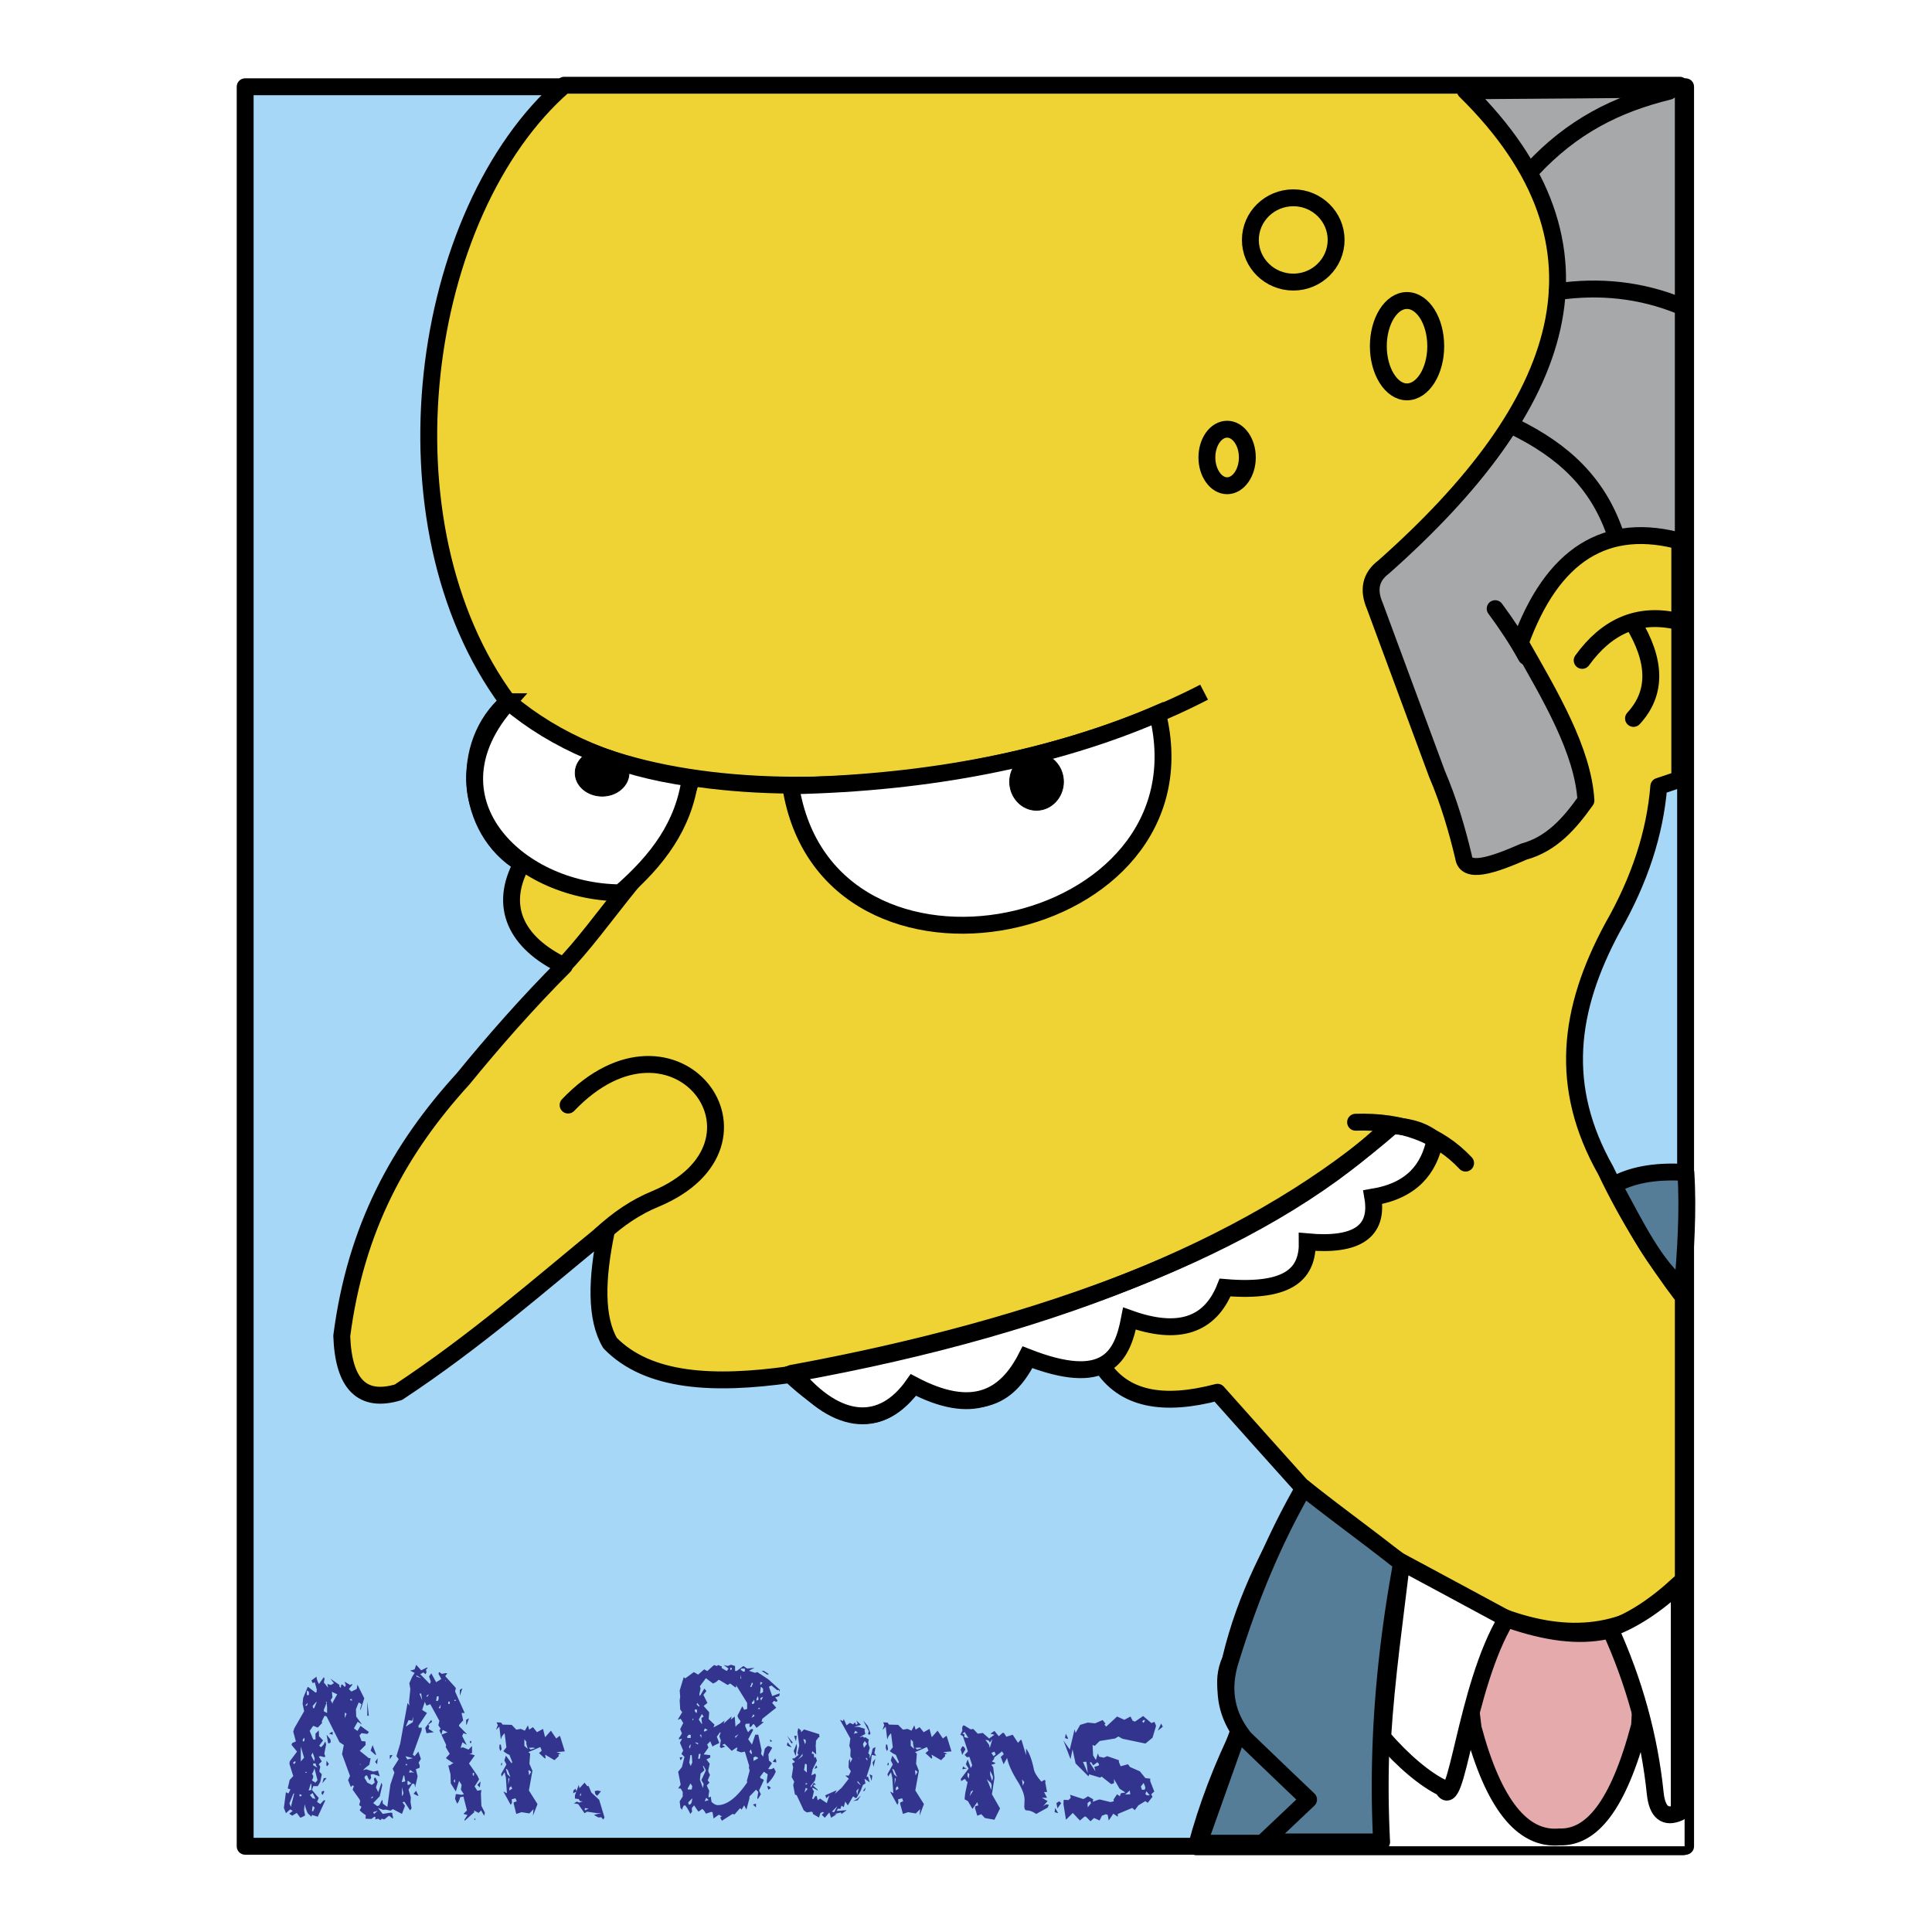 <svg xmlns="http://www.w3.org/2000/svg" width="2500" height="2500" viewBox="0 0 192.756 192.756"><path fill-rule="evenodd" clip-rule="evenodd" fill="#fff" d="M0 0h192.756v192.756H0V0z"/><path fill-rule="evenodd" clip-rule="evenodd" fill="#a6d7f6" stroke="#000" stroke-width="1.685" stroke-linecap="round" stroke-linejoin="round" stroke-miterlimit="2.613" d="M168.172 8.655H24.46v175.547h143.712V8.655z"/><path d="M56.301 8.504h111.291v69.242c-.682.227-1.387.479-2.094.705-.379 4.683-1.918 9.367-4.592 14.05-4.467 8.259-5.4 15.963-.707 24.272 2.17 4.558 4.844 8.838 7.746 12.641v54.839h-48.594c1.061-3.978 2.574-7.956 4.566-11.96-1.488-2.216-2.17-4.432-1.16-6.672 1.514-6.421 4.365-11.708 7.52-16.87-2.953-3.273-5.879-6.571-8.807-9.845-5.348 1.41-9.41.78-11.631-2.82-1.514.604-3.33.881-7.039-1.032-1.766 3.626-4.238 6.396-11.631 3.147-2.574 3.173-5.677 5.162-12.338-1.058-7.569 1.058-14.129.78-17.964-3.147-1.438-2.442-1.388-6.345-.354-11.255-6.686 5.464-13.019 11.054-20.765 16.165-3.608 1.082-5.475-.781-5.651-5.615 1.388-10.751 5.727-18.657 12.11-25.657 2.978-3.65 6.459-7.629 10.092-11.255-4.895-2.341-6.535-5.992-4.239-10.197-5.677-3.399-6.282-11.96-1.388-16.165-13.193-17.802-8.853-48.923 5.629-61.513z" fill-rule="evenodd" clip-rule="evenodd" fill="#efd334" stroke="#000" stroke-width="1.685" stroke-linecap="round" stroke-linejoin="round" stroke-miterlimit="2.613"/><path d="M129.039 19.734c2.348 0 4.266 1.888 4.266 4.205s-1.918 4.205-4.266 4.205c-2.371 0-4.289-1.888-4.289-4.205s1.918-4.205 4.289-4.205zm-6.609 23.089c1.109 0 2.018 1.259 2.018 2.82 0 1.536-.908 2.82-2.018 2.82s-2.018-1.284-2.018-2.82c0-1.561.908-2.82 2.018-2.82zm17.939-12.842c1.588 0 2.875 2.04 2.875 4.558 0 2.493-1.287 4.558-2.875 4.558-1.564 0-2.852-2.065-2.852-4.558.001-2.518 1.288-4.558 2.852-4.558z" fill="none" stroke="#000" stroke-width="1.685" stroke-miterlimit="2.613"/><path d="M146.197 9.058c15.869 15.585 9.965 31.448-8.15 47.512-1.312.982-1.564 2.291-.883 3.877 2.068 5.59 4.139 11.18 6.207 16.769 1.186 2.77 1.992 5.54 2.648 8.284.203 1.712 2.852.856 6.006-.529 2.824-.78 4.592-2.845 6.205-5.111-.303-4.96-3.506-10.349-6.559-15.711 3.178-8.762 8.527-12.287 16.273-10.071V8.882c-7.241.076-14.506.126-21.747.176z" fill-rule="evenodd" clip-rule="evenodd" fill="#a6a8aa" stroke="#000" stroke-width="1.685" stroke-linecap="round" stroke-linejoin="round" stroke-miterlimit="2.613"/><path d="M152.807 16.964c4.037-4.355 8.453-6.571 13.701-7.855m-11.153 19.992c4.238-.604 8.352-.202 12.389 1.46m-16.728 11.985c4.996 2.442 8.377 5.615 10.117 10.65m-8.856 12.313c-.908-1.662-1.969-3.248-3.104-4.784m8.681 5.162c2.422-3.349 5.5-4.784 9.385-3.928m-4.264 9.719c2.396-2.594 2.221-5.791-.051-9.543" fill="none" stroke="#000" stroke-width="1.685" stroke-linecap="round" stroke-linejoin="round" stroke-miterlimit="2.613"/><path d="M50.372 69.89c13.927 12.791 49.099 9.87 69.761-.831" fill="none" stroke="#000" stroke-width="1.685" stroke-miterlimit="2.613"/><path d="M78.882 78.4c13.902-.277 26.341-2.77 36.608-7.201 5.551 22.384-33.051 30.29-36.608 7.201z" fill-rule="evenodd" clip-rule="evenodd" fill="#fff" stroke="#000" stroke-width="1.685" stroke-miterlimit="2.613"/><path d="M69.017 77.67c-1.236 3.777-3.104 6.824-6.182 10.6-2.599 3.223-4.718 6.169-6.862 8.334" fill="none" stroke="#000" stroke-width="1.685" stroke-linecap="round" stroke-linejoin="round" stroke-miterlimit="2.613"/><path d="M50.725 70.016c-8.553 9.542.656 18.985 11.151 19.06 3.734-3.248 6.358-6.723 6.989-11.456-7.316-1.007-13.447-3.651-18.14-7.604z" fill-rule="evenodd" clip-rule="evenodd" fill="#fff" stroke="#000" stroke-width="1.685" stroke-miterlimit="2.613"/><path d="M56.679 110.252c10.723-11.229 21.925 3.853 8.705 9.366-1.968.806-3.734 2.015-5.399 3.55" fill="none" stroke="#000" stroke-width="1.685" stroke-linecap="round" stroke-linejoin="round" stroke-miterlimit="2.613"/><path d="M60.085 74.774c1.463 0 2.674 1.058 2.674 2.342s-1.211 2.316-2.674 2.316c-1.488 0-2.7-1.032-2.7-2.316s1.212-2.342 2.7-2.342zM103.406 75.152c1.488 0 2.699 1.284 2.699 2.846 0 1.561-1.211 2.845-2.699 2.845-1.463 0-2.674-1.284-2.674-2.845 0-1.561 1.211-2.846 2.674-2.846z" fill-rule="evenodd" clip-rule="evenodd" stroke="#000" stroke-width=".076" stroke-linecap="round" stroke-linejoin="round" stroke-miterlimit="2.613"/><path d="M79.185 137.042c4.44 5.388 8.907 5.438 11.934 1.133 5.928 3.122 9.235 1.284 11.303-2.795 7.947 3.122 9.537 0 10.27-3.827 4.844 1.737 8.023.705 9.537-3.097 6.559.554 8.25-1.511 8.199-4.558 4.945.453 7.115-1.032 6.535-4.456 3.936-.655 5.6-2.82 6.207-5.691-1.01-.881-2.424-1.359-4.24-1.435-12.868 11.281-32.496 19.816-59.745 24.726z" fill-rule="evenodd" clip-rule="evenodd" fill="#fff" stroke="#000" stroke-width="1.685" stroke-miterlimit="2.613"/><path d="M78.983 137.017c25.105-4.607 46.652-12.614 59.039-24.046m8.201 3.072c-2.701-2.871-6.359-4.23-10.977-4.079m-5.299 36.383c13.902 11.482 27.049 19.816 37.619 10.173" fill="none" stroke="#000" stroke-width="1.685" stroke-linecap="round" stroke-linejoin="round" stroke-miterlimit="2.613"/><path d="M160.982 118.233c1.664-.906 3.859-1.461 7.215-1.259.252 3.751-.025 8.007-.328 11.481-2.724-2.039-4.717-6.243-6.887-10.222zM123.615 172.62l-4.011 11.279h6.71l4.467-4.229-7.166-7.05z" fill-rule="evenodd" clip-rule="evenodd" fill="#557d98" stroke="#000" stroke-width="1.685" stroke-linecap="round" stroke-linejoin="round" stroke-miterlimit="2.613"/><path fill-rule="evenodd" clip-rule="evenodd" fill="#fff" d="M133.783 172.67l4.164 11.532h30.125v-16.643l-34.289 5.111z"/><path d="M130.074 148.448c-2.549 4.456-5.045 9.87-7.291 17.146-.934 2.921-.48 5.539 1.412 7.855a1330.58 1330.58 0 0 0 6.359 6.094l-4.467 4.229h11.758c-.48-9.266.277-18.531 1.992-27.822-3.202-2.542-6.558-4.959-9.763-7.502z" fill-rule="evenodd" clip-rule="evenodd" fill="#557d98" stroke="#000" stroke-width="1.685" stroke-linecap="round" stroke-linejoin="round" stroke-miterlimit="2.613"/><path d="M145.389 159.426c7.342 3.525 14.004 5.137 18.822 1.46-.227 3.752-.43 7.529-.631 11.28-2.145 8.108-4.844 11.205-7.998 11.104-3.709.327-6.584-3.299-8.604-10.853-.529-4.33-1.058-8.66-1.589-12.991z" fill-rule="evenodd" clip-rule="evenodd" fill="#e4aaac" stroke="#000" stroke-width="1.685" stroke-linecap="round" stroke-linejoin="round" stroke-miterlimit="2.613"/><path d="M139.838 155.851c-.68 5.665-1.514 11.507-1.891 17.474 2.018 2.367 4.289 4.256 6.004 5.062 1.412 2.896 2.195-9.996 6.357-16.896-3.505-1.888-6.988-3.777-10.47-5.64zM167.541 157.99c-2.32 2.166-4.617 3.677-6.912 4.508 2.422 5.312 3.936 10.802 4.516 16.441.201 1.889 1.01 2.518 2.396 1.889V157.99z" fill-rule="evenodd" clip-rule="evenodd" fill="#fff" stroke="#000" stroke-width="1.685" stroke-linecap="round" stroke-linejoin="round" stroke-miterlimit="2.613"/><path d="M48.378 180.854l-.075.302-.303-.53-.252.252-.454-.252.025.177-.959.856-.025-.102.303-.479-.404-.1.354-.354-.354-1.385-.328.076c-.075.302-.176.528-.303.629l-.202-.479.076-.453c.101-.024.202 0 .354.025.126.025.227.025.252.025l.202-.051-.303-.453.075-.479-.252-.402-.328 1.058-.505-.806-.025-.907-.227-.906.126.025.429-.277h-.126l-.631-.428v-.075l.354-.378-.404-.68.05-.202-.681-1.46.126-.176-.228-.327.101-.454-.908-1.661-.378.15-.177-.402v.051l-.252.78.479.302-.858 1.284.025.177h.303v.252l-.883 2.441.177.151.378-.453.252.73-.227.377.101.252v.252l-.378.151.177.705-.252 1.107-.05-.302-.101-.075-.151.024-.353.579.227.756-.025.504.101.604-.151.201-.556-.855h-.05l-.151.051.252.352-.303.807-.908-.479-.228.15c-.151-.025-.328-.075-.479-.101l-.278.025-.504-.201.479.604.757-.126.202.024c0 .102 0 .201.025.277.05.101.05.201.025.302l-.379-.302-.479.378-.252-.076-.126.151-.227-.151-.303.076.05-.202-.126-.075-.303.227-.581-.025.025-.353a3.498 3.498 0 0 1-.605-.479l.177-.352-.227-.177.101-.403-.076-.176-.681-.957.126-.353-.151-.075-.151.176-.277-.705.177-.377v-.076l-.782-2.14.177-.907-.429-.276-1.287-2.568-.202-.075-.277.554.025.177-.429.453-.454-.177-.353.504.353.855h.227v-.579l.328-.327.025.63h.05l.353.378-.378.503c.025.051.05.076.076.101a.194.194 0 0 0 .126.051c.101-.101.177-.177.202-.227.05-.025.076-.075.076-.101 0 0-.025 0-.05.05l.176-.276.076.302-.177.906.101.302-.101.051-.403-.101-.151.05.303.479-.303.277.151.252-.101.479.252.276-.151.756-.252.428h-.454l-.126.378.681.806-.177.378.328.227.353-.378h.151l-.757 1.637-.58-.177-.05.177-.328-.302c-.076-.076-.202-.378-.354-.932l-.05.528v.075l.101.504c-.177.101-.354.201-.479.227l-.354-.479-.454.277-.303-.201.354-.277-.252-.151-.429.378-.202-.528.202-1.562.252.126.202-.403-.277-.101.202-.855.353-.378-.378-1.209.025-.252.731-.981-.555-.68.076-.177.354-.15v-.051l-.252-.932.101-.327.984-1.712-.151-.73.05-.579.454-1.107h.051l.731.554.101-.025.025-.277-.202-.729-.202.101-.126-.277.504-.377c.025.251.101.503.252.729l.479-.68.076.151-.076.377.429.529-.076-.378.354.101.303-.176-.354-.453.909.629-.025.126.151.177.05-.328.101-.025.252.253.101-.177-.126-.353.555.327.177-.101.05.075-.353.429.252.252.529-.252.076-.429.681 1.36-.378 1.184-.025-.151.126-.453-.277-.177-.277.68.025.73.581.806-.379-.252h-.075l-.354.63.354.252.303-.504.832.604v.025l-.151.176-.58-.075-.202.227.202.554.404.051v.352l-.581.58.908.729h.177l-.126.655c-.303.227-.53.402-.605.554l.277-.101.732.227c.025 0 .177-.025.454-.101l.177.579-.656-.227-.253.05.051.327-.151.252a1.746 1.746 0 0 1-.228-.428c0-.051-.075-.076-.176-.051l-.126.202.303.503.455.227.278-.227-.076-.353.025-.101.126-.05.228.428-.177.554.227.479.328-.957.076.252-.252 1.108-.656.68.403.302.202-.075.252-.504.076-.025.025.353.454.328.303-2.217.404-1.208-.177-.378.605-.957-.227-.302.378-1.259.732-4.054.176.276-.025-.428.126-1.233-.101-.579.278-.63.252-.403-.454-.226c.227-.051.378-.101.454-.126l.151-.453.504.554.555-.277.101.025-.177.177.051.276-.101.177-.227-.177a1.015 1.015 0 0 1-.303.177l.959.981.101-.227-.176-.528.227-.303.479.882.505-.303a2.224 2.224 0 0 0-.252-.479v-.151l.076-.075.227.177.404-.076.151.025-.202.277 1.06 1.184-.076.353.958 2.14h-.303v.051l.151.68-.403.453-.025.101.782.806-.025.025-.303-.101-.126.276.454.906-.429-.276-.177.528.05.025.177-.05.555.227.353-.353v.705l-.353.126c.101-.051.303-.025.63.101l-.58.806.833 1.208.177.378-.454.705.277.429.404-.076-.05.353.05 1.233.349.683zm-6.333-13.421l-.529-.302.05.151.479.151zm2.423.352v-.151h-.05l.05.151zm-13.65 1.335v-.328l-.177-.126h-.025v.454h.202zm2.826-.076l-.53-.252.051.555-.177.276.202.378v-.151l.454-.806zm8.478.579l-.101-.654h-.151v.075l.252.579zm.681-.579l-.252.126.05.151.202-.277zm.958.201h-.177l-.076.453h.177l.076-.176v-.277zm-8.654.453v-.176h-.177v.076l.177.1zm10.37 0v-.1h-.151v.1h.151zm-.605.303v-.227h-.152v.227h.152zm-12.237.353l-.05-.579h-.076l.051.176-.252.63v.151l.328.176v-.554h-.001zm-1.06-.479v-.101l-.378.428c0 .051.025.101.025.177 0 .024.025.05.126.05l.227-.554zm-.883.025l-.252.276h.177l.075-.201v-.075zm13.271.176l-.202.353h.177l.025-.353zm-9.385.907l-.126-.102-.051.025v.504l.177-.427zm6.66.302l-.126.402-.353-.075-.278.654.707-.453.05-.528zm3.432 1.536c-.126-.025-.303-.126-.505-.227l-.126.479.631-.252zm-14.281.655l-.05-.101-.151.227.05.151.126-.051.025-.226zm-.05 1.888l-.328-1.108v1.485l.328-.377zm1.059.075l-.202-.579-.151.277.303.604.05-.302zm9.79-.025l-.732-.201.177.327.555-.126zm-11.682.378l-.076-.075-.202.15.126.151.152-.226zm2.17.579c-.126-.176-.177-.302-.177-.378 0-.024 0-.05.025-.05h-.278v.176l.43.252zm8.957-.252l-.076-.176-.101.176h.177zm-4.668 0v-.101l-.076-.075.076.176zm-4.289 1.485l-.303-1.184c-.076.253-.151.454-.252.555l.126.176v.202l-.126.276.353.227.202-.252zm9.663-.729l-.404-.277-.05.025-.076.227.328-.025.202.05zm-10.722 0l-.076-.126-.101.126h.177zm16.676.276v-.276h-.126v.276h.126zm-6.862.579l-.101-.579h-.076l-.177.655.354-.076zm4.97.126v-.353l-.151.202.151.151zm-4.364.077l-.303-.252h-.076v.377l.101.025.278-.15zm-9.966.654v-.604h-.076l-.202.655.278-.051zm9.183.327l-.151-.604v.856h.05l.101-.252zm-8.78.554l-.277-.579-.277.202.277.327.277.05zm-2.119-.529h-.076l-.403.981.151.354.328-1.335zm.757.177v-.025l-.177-.076h-.05v.202h.126l.101-.101zm7.115.227l-.051-.126-.202.201H37l.227-.075zm-5.829 1.007l-.202-.177-.076.529h.126l.152-.352zm6.283.301l-.454.151.101.177.353-.328zm8.452-12.211l-.252.755v-.604l.252-.151zm-9.336 2.745h-.151v-1.41l.151 1.41zm9.992.252l-.227.629h-.051v-.479l.278-.15zm-3.507 1.384l-.731.101-.126-.529.605-.806.076.202-.378.276.101.151-.075.277.528.328zm-10.092.252l-.354-.102.277-.176h.076v.278h.001zm-.228.453a.944.944 0 0 1 .025.276c0 .075-.076.126-.252.126l-.151-.855.378.453zm14.054.377h-.126v-.201h.126v.201zm-9.486 1.159l-.076.025-.479-.428.202-.555.353.958zm1.639.05l-.277.402v-.402h.277zm-1.488.302l-.051.604-.202-.227.253-.377zm-4.87.579l-.176.227-.076-.101.025-.453.227.327zm-.227 1.41l-.429.504.151-.504h.278zm15.366.327l-.076.604-.252-.252.328-.352zm-6.207 1.411v.025h-.075l-.404-.201.252-.302.227.478zm-9.386-.378l-.176.328-.101-.151.025-.201.202-.075.05.099zm15.088 2.719l-.076.126-.076-.151h.151v.025h.001zM56.351 174.734l-.832.076.429.15-.227.076.025.176-.429.403-.934-.555.05.303-.05.101-.605-.554.277-.252-.151-.353-1.186.504.177.15-.076 1.008.303.705-.353 1.964.858 1.359-.454 1.158.05-.654-.404.428-.782-.126-.53.177-.253-1.008v-.15l.303-.102-.126-.302-.379.101.025.353-.126.201-.731-1.334.354.176-.101-1.536-.126-.554-.303.429-.05-.252.53-.957-.202-.402.151-.479.58.78.05-.151-.277-.705a2.271 2.271 0 0 1-.605-.378l.303-.377-.177-1.41-.176.201c-.076.051-.126.201-.202.428l-.151-1.284-.328.328.177-.479-.126-.277.454.025.151.201.908.025.455.479.454-.075.403.176.303-.528.126.428.378-.252.403.504.605-.327.202.83.581-.654.53.78.328-.252h.05l.479 1.536zm-3.708-.276l-.126-.453v-.227l-.202-.252v.654l.303.277h.025v.001zm.756-.051l-.227-.051-.404.025.177.177.454-.151zm-2.472 2.896l-.252-.68-.151-.151-.05.025.151.528.302.278zm2.069-.529l-.227-.177-.05.076.076.452.201-.351zm-2.17.705l-.101-.102-.025.655.126-.553zm.277.982l-.101-.252-.177.151-.025.277.303-.176zm-1.06-3.953l-.126.201-.101-.302.025-.353h.126l.076.454zm.051 1.435l-.025.176h-.101l.075-.276.051.1zM60.312 181.331l-.126.202-.202-.228-.277.025-.454-.252.757-.201-.429.025-1.009-.151-.253.151-.63-.906-.429-.076.303-.176.228.101.353-.126-.278-.025-.126-.201-.378-.051v-.326l.378-1.033.076.328.504-.555.278.353.126-.024.276.654.782.73.53 1.762zm-2.346-2.19v-.252l-.151.252h.151zm.757 1.309l-.303-.051h-.076v.227l.379-.176zm-1.186-1.712l-.353.176.025-.276.202-.177.126.277zm2.422-.025a7.564 7.564 0 0 1-.379.453l-.176-.151-.076-.302.252-.075.379.075zM77.797 168.943l-.051.277-.403.126.227.302-.075.151-.278-.102-.176.202.403.479-1.388 1.107-.076.303.227.024-.731.579-.252-.377-.101.024-.202.252h-.151l.025-.327-.403.025-.051.201c.151.378.252.579.303.63l.278-.303h.202v.126l-.479.882.379.528.328-.981h.303l.328 1.561-.05.353.202.276.176-.805.278-.252c.126 0 .277.05.454.176l-.379.655.051.604.303.276-.378.579c.252.051.429 0 .555-.126l.202.378c-.151.402-.429.831-.858 1.233l-.05-.252.101-.705-.379-.251-.378.503c0 .076.05.151.101.177.075 0 .176.05.277.15l-.479 1.033.177.377-.303.504-.051-.151.101-.579-.227-.227-.656.68v.177l-.303 1.133-.227-.428-.252.428-.151-.151-.555.63-.202-.05-1.06.68-.176-.328.176-.101-.303-.176-.529.378-.101-.63-.151-.025-.504.177c-.151-.252-.278-.429-.379-.479-.101.101-.227.176-.378.276l-.43-.629-.227.276.025.353-.176.228a3.762 3.762 0 0 0-.505-.856l-.151.025c-.101.176-.151.302-.151.377 0 .051.025.075.051.101l-.228-.251-.075-.655.303-.479v-.453l-.202-.353h-.252l.252-.378-.252-1.283.378-.479.252-1.008-.303-.302.177-.327-.328-.781.202-.377-.05-.025-.252.075c0-.15.025-.227.076-.227l.227-.378-.176-.428.303-.604-.252-.429-.303.101.454-.755-.202-.277-.05-.906.05-.353-.05-.63.403-1.334.151.126.858-.63.429.252.605-.528.303.176.681-.604.277.1.126-.1.378.15-.025.151.479.276h.051l.151-.227-.479-.352.404.1.328-.125.404.125v.479l.151.025.681-.504.378.252.731-.075-.555.302.605.201.227-.075 1.11.73 1.136 1.032v.201l-.126-.201-.126.051-.581-.479-.252.126.328.932.753-.272zm-4.768-2.391l-.025-.151h-.151v.201h.051l.125-.05zm1.286.201v-.277h-.353l-.076.126a.98.98 0 0 1 .202.126c.05.051.076.051.101.051l.126-.026zm-.353.73l-.076-.403v.403h.076zm.58 3.022v-.605l-1.11-1.788.025.177-.076.075-.53-.402-.252.15-.833-.503h-.101c-.126.15-.303.276-.53.353l-.706-.529-.605.806.075.227-.126.554.051.202.454-.756.202.252-.303.378.404.806-.379.302.555.63-.05.68.58.554-.101.277.656-.353.454-.327-.101.302.808-.73-.101.327.403-.302.076 1.032a1.19 1.19 0 0 1 .429-.377l.075-.202-.151-.201c-.075-.075-.126-.201-.151-.353l.479-.932.177.353.303-.077zm1.514-2.594v-.051l-.202-.05v.276h.051l.151-.175zm-.933.051l-.101-.102-.177.454h.126l.152-.352zm1.009.528l-.177-.176h-.05l-.076.629.05.025.252-.151v-.327h.001zm-.454 1.083l-.05-.353-.151.276v.177l.201-.1zm.454-.277l-.278.126.076.252.202-.378zm-.858.579l-.025-.302-.151.227h-.075v.201h.151l.1-.126zm-5.475.327l-.227-.302-.076.151.202.201.101-.025v-.025zm6.03.303v-.051l-.101-.075-.126.126h.227zm-6.282.252l-.025-.202h-.202v.177l.151.176h.025l.051-.151zm.656.503l-.176-.252-.303.529v.05l.277.403h.05l-.075-.579.227-.151zm5.071-.05v-.025l-.101-.151-.202.353.303-.177zm-6.081.276h-.126l.076.177.05-.177zm1.413 1.109l-.277-.151-.101.201.051.126.327-.176zm4.188 4.053l-.075-.277.025-.201-.429-1.41-.378.075-.429-.15c0-.102.025-.201.075-.303l-.101-.025-.479.328-.707-.705-.252.125.328.151-.429.151-.126-.126.101-.654-.151-.378.126-.378-.05-.05-.328.453.252.629c-.328.151-.555.252-.681.353l-.227-.528-.303.327.126.302-.479.681.656.075v.227c-.202.126-.328.176-.378.201l.328.429-.151.68c.025.151.101.302.177.428l-.227.554.177.227-.252.252c-.025.025.051.201.227.555l-.076.528.025.151.202-.102.076.529c.227.227.454.327.631.327.908 0 1.893-.755 2.927-2.266l-.025-.177.274-1.008zm-1.109-3.626l-.353.227.05.151.303-.378zm-3.709.378v-.327h-.151l.151.327zm-1.035-.277l-.101-.05h-.126l-.177.227.076.101h.303v-.227l.025-.051zm.707.932v-.151l-.278-.075v.05l.278.176zm-.732 0h-.05l-.126.227.101.177.075-.404zm6.106.831l-.101-.353-.151.227.202.277.05-.151zm-5.122.1h-.176l-.076.479h.177l.075-.479zm-.833.857l-.05-.73h-.151v.101l-.101.654.151.328.151-.353zm6.56-.404c0-.075-.025-.101-.101-.126-.05 0-.101-.051-.126-.075l-.227.101v.353l.454-.253zm-5.197 1.184l-.228-.428h-.075l.151.428-.378.327-.075.604.303.831.075-.403-.227-.378.454-.981zm-1.363 1.586l-.177-.276-.277.503v.101h.404l.05-.328zm1.641 1.385l-.252-.227-.151.353.403-.126zm-1.641-.176l-.404.403.051.226c.101 0 .176-.024.227-.101.051-.05.101-.226.126-.528zm7.645-12.388l-.151.05-.581-.378h.227l.505.328zm.329 6.698l-.202.051v-.228h.025l.177.177zm-8.932 1.585l-.202.328-.101-.303.303-.025zm9.335.53l-.353-.076.252-.327.101.202v.201zm-.53 2.543l-.252.176-.126-.353h.177l.201.177zm-1.489 1.938l-.303-.277.303-.101v.378zM87.41 175.138l-.075.025-.354-.076-.126.957-.404 1.233.151-.024.176.579-.53-.378.101.479-.252.15-.227.58-.403.704-.126.025-.227-.176c-.227.402-.403.704-.53.906l-.252-.378-.151.554-.227-.15-.101.327-.253-.025-.126.227 1.009-.076-.529.379-.051-.151-.656.151.227.024-.555.353-.176-.528-.454.528-.303-.302.227-.201-.126-.076-.228.101-.151.453-.605-.352-.025-.177-.126-.051-.454.076-.303-.202-.707-1.51-.176-.076-.177-.932.101-.353-.252-.453.151-.981-.101-.378.278-.151-.252-.277.025-.101.151.025.429-.353-.101-.176.177-.756-.177-1.334.076-.403.252.202.05.201.278-.277 1.514.479.025.327-.101-.025-.126.202c-.076.05-.101.126-.126.227 0 .101 0 .227-.025.377l.05.907-.378-.328-.076.252.202.025.075.403.126-.102.126.378-.429.856-.126.604.379-.176.075.151v.05l-.101.504-.429.529.025.15.303-.479.202.227-.176-.025-.101.102.454.402v.076l-.504-.277-.025.126.151.227c-.076.378-.151.63-.176.729l.101.076.227-.327h.126l.101.428.227-.177.681.454.252-.78-.303.302-.101-.302 1.135-.504-.176.353.681-.604.707-.906-.354-.303h.354l.202-.428-.227-.378.025-.654.101-.227.051.402.202-.402-.176-.177-.025-.15.025-.579-.126-.378.101-.73-1.034-1.863.303.126.075-.201.278.63.328-.252.328.15.177-.201.126.252.151-.126-.126-.277h.025l.429.403-.681.201h.454l.631.202-.051.126.076.377-.58.327.353-.075.101.126.126-.051.354.227-.051.228c0 .227.051.428.151.578l-.151.555.151.201-.025.327c.151-.327.227-.579.252-.705.025-.176.05-.251.075-.276 0-.025.101-.076.253-.151 0 .05-.025.252-.101.604l.174.226zm-1.817-2.267l-.252-.201-.151.302.403-.101zm-5.197.932l-.025-.227-.227-.075.177.528.075-.226zm6.105.176l-.227-.277-.177.303.101.377.303-.403zm-6.433 1.209v-.227c-.051.101-.202.302-.505.63l.505-.403zm5.677.302l-.126-.228.101.202.025.026zm.807.176l-.025-.201-.101-.101-.05.075.176.227zm-6.055 1.184v-.806l-.151-.075h-.026l-.101.629.278.252zm5.374 1.233l-.303-.402-.025.151.277.251h.051zm-5.298-.15l-.151-.025h-.051l.025.176.177-.151zm0 .553l-.177-.126-.126.453v.025l.303-.352zm5.096-.05l-.227.228.076.428.151-.656zm-2.12 1.762l-.555.554.227.051.328-.605zm3.306-7.252l-.126.151-.126-.126.076-.252-.555-1.057.454.528.277.756zm-7.746.932l-.151.051c-.05-.075-.177-.327-.429-.755l.58.704zm.378-.704l-.076.554-.177-.529.253-.025zm-.504 1.158c-.277-.076-.429-.151-.479-.228l.076-.276.403.504zm.53-.051l-.126.932-.202-.528c.126-.252.202-.479.278-.705l.05.301zm7.821 1.184l-.177.806-.101-.428.278-.378zm-5.778.881l-.303.151.177-.378.126.227zm5.475.805l-.076.529-.202-.655.278.126zm-.656 1.159l-.101.354-.177.024.278-.378zm-.479.831l-.328.479-.454.075.378-.201.404-.353zM94.929 174.734l-.833.076.404.15-.227.076.025.176-.403.403-.959-.555.076.303-.076.101-.605-.554.303-.252-.151-.353-1.186.504.177.15-.076 1.008.277.705-.353 1.964.857 1.359-.429 1.158.051-.654-.429.428-.782-.126-.504.177-.278-1.008.025-.15.277-.102-.101-.302-.403.101.025.353-.101.201-.732-1.334.328.176-.101-1.536-.126-.554-.303.429-.05-.252.53-.957-.202-.402.151-.479.581.78.076-.151-.303-.705a2.763 2.763 0 0 1-.605-.378l.303-.377-.177-1.41-.176.201c-.051.051-.126.201-.202.428l-.151-1.284-.328.328.177-.479-.101-.277.429.025.151.201.908.025.479.479.454-.075.404.176.277-.528.126.428.404-.252.404.504.58-.327.227.83.58-.654.53.78.328-.252h.05l.479 1.536zm-3.734-.276l-.101-.453v-.227l-.227-.252v.654l.303.277h.025v.001zm.782-.051l-.227-.051-.429.025.177.177.479-.151zm-2.473 2.896l-.277-.68-.151-.151-.051.025.177.528.302.278zm2.044-.529l-.227-.177-.025.076.05.452.202-.351zm-2.17.705l-.101-.102-.025.655.126-.553zm.277.982l-.101-.252-.176.151v.277l.277-.176zm-1.059-3.953l-.101.201-.126-.302.025-.353h.126l.076.454zm.075 1.435l-.025.176h-.126l.076-.276.075.1zM104.643 180.072l-.127.277-1.135.63c-.328-.228-.631-.354-.934-.354-.176 0-.252-.15-.252-.428l.025-.629c0-.504-.252-1.158-.783-1.989-.504-.831-.832-1.562-.959-2.19l-.352.629-.279-.73.303-.276-.176-.277-.781.604c.023.101-.051.227-.229.402l.354.151c-.025.051-.102.101-.201.126-.127.025-.203.051-.203.076l.178.227.125 1.057-.252 1.637.809 1.41-.557 1.133-.957-.176-.354-.378-.404.151-.227-.756.025-.201.303-.075-.102-.327-.479.68-.455-.781-.328-.176c.025-.302.05-.528.075-.68l.228-1.058c-.076-.025-.126-.075-.177-.151-.025-.101-.076-.126-.126-.126-.025 0-.076.025-.151.076-.051.05-.126.101-.202.101l-.025-.201.782-1.033-.277-.428.177-.479.303.831h.025l.126-.252-.277-.831-.253.025-.227-.227.328-.353-.504-1.536-.252-.125.202-.403c-.05-.353.025-.528.177-.528l.656.402.251-.05.455.478.504-.075.631.554.529-.377-.402-.102.402-.276.43.528.404-.353.125.051.229.353.631-.201.529.805.277-.302.076.025.453 1.511v-.654c.303.377.58 1.082.783 2.09.074.327.328.729.756 1.208l.277-.176.127.075-.025.201.176.932h-.303l.303.579h-.504l.555.327-.453.529c.176-.126.303-.201.402-.201l.178.05zm-8.024-6.672l-.378-.604-.228.176.202.051v.302l.404.075zm2.397.101l-.252.353-.127-.201-.328-.076.303.403c.051.05.102.176.127.377h.025l.252-.856zm.328 1.536l-.127-.277-.303.126.203.327.227-.176zm-.278 2.341c.025-.101-.076-.327-.277-.704v.402l.201.63.076-.328zm-2.346-.377l-.152-.126-.025.024-.025.277.126.277.076-.452zm2.219 1.133l-.074-.252-.43-.378c.152.277.303.655.455 1.083l.049-.453zm3.256-.327l-.227-.277.074.63.153-.353zm-5.097.831h-.051l-.175.101-.127.479.353-.58zm-.782-4.079l-.328.528a2.318 2.318 0 0 0-.151-.528l.176-.327c.127-.001.228.1.303.327zm.126 1.887l-.429.076.076-.303c.05.076.126.126.176.151s.127.051.177.076zM115.34 172.191l-.354 1.184-.707.579-2.295-.479-.404-.227-.328.201-1.539.252-.479.479-.227-.076.051 1.033.277.453.201-.654.127.326.453.102.354-.151 1.16.403v.176l.176.428.732-.201.203.277.982.428.555.68.48.051v.252l.404 1.032-.303.276.125.252-.479.604-.229-.177-.705.429-.354.478-.252-.226-1.439.604v.276l-.453-.302-.455.68-.1-.555-.178-.075-.402.151-.229.479-.555-.252-.354.327-.453-.453-.127-.025-.479.403-.707-.756-.682.68-.252-1.561.025-.428.479.024.229-.227-.076-.302 1.312.428c.1-.025.252-.126.479-.276l.529.302v-.025l-.049.277c.428-.177.68-.252.73-.227l1.035.252.328-.076-.025-.176.354-.529.277.202.1-.303.455-.075-.58-.378-.555-.957v.403l-.277.101-.959-.755-.152.101-1.084-.328-.076.202-1.287-1.284-.303-1.41-.201.981-.707-1.862.631.906.479-2.015.102.353.455-.806.756-.227.732.075.756-.327.277.353-.1.101.176.201 1.086-1.007.73.327.605-.327.229.428.227.076.807-.554.832.705.303-.126.156.404zm-1.084-.579h-.178l-.125.151.15.126.153-.277zm-5.729 5.287c-.051-.453-.076-.83-.15-1.133l-.328.025.478 1.108zm1.137-.88l-.178-.201-.404.302h-.023l-.203-.327-.127.075.557.856-.102-.453.404-.101.076-.151zm4.615 2.316l-.176-.453-.277.353.102.327h.277l.074-.227zm-1.513.68l-.049-.377-.455.402.504-.025zm1.943.101l-.328-.403c-.025.075-.051.126-.076.176 0 .025-.025.051-.025.102l.127.126h.302v-.001zm-5.854.78l-.076-.177h-.051l-.227.177.025.428.329-.428zm7.141-7.655v.051l-.48.378.328-.705.152.276zm-9.435 1.184l-.051.076-.252-.101v-.025l.074-.403.229.453zm-.682 6.471l-.379.528-.102-.528.279-.177.202.177zm-.303 1.007l-.354-.101.051-.428.303.529z" fill-rule="evenodd" clip-rule="evenodd" fill="#33348e"/></svg>